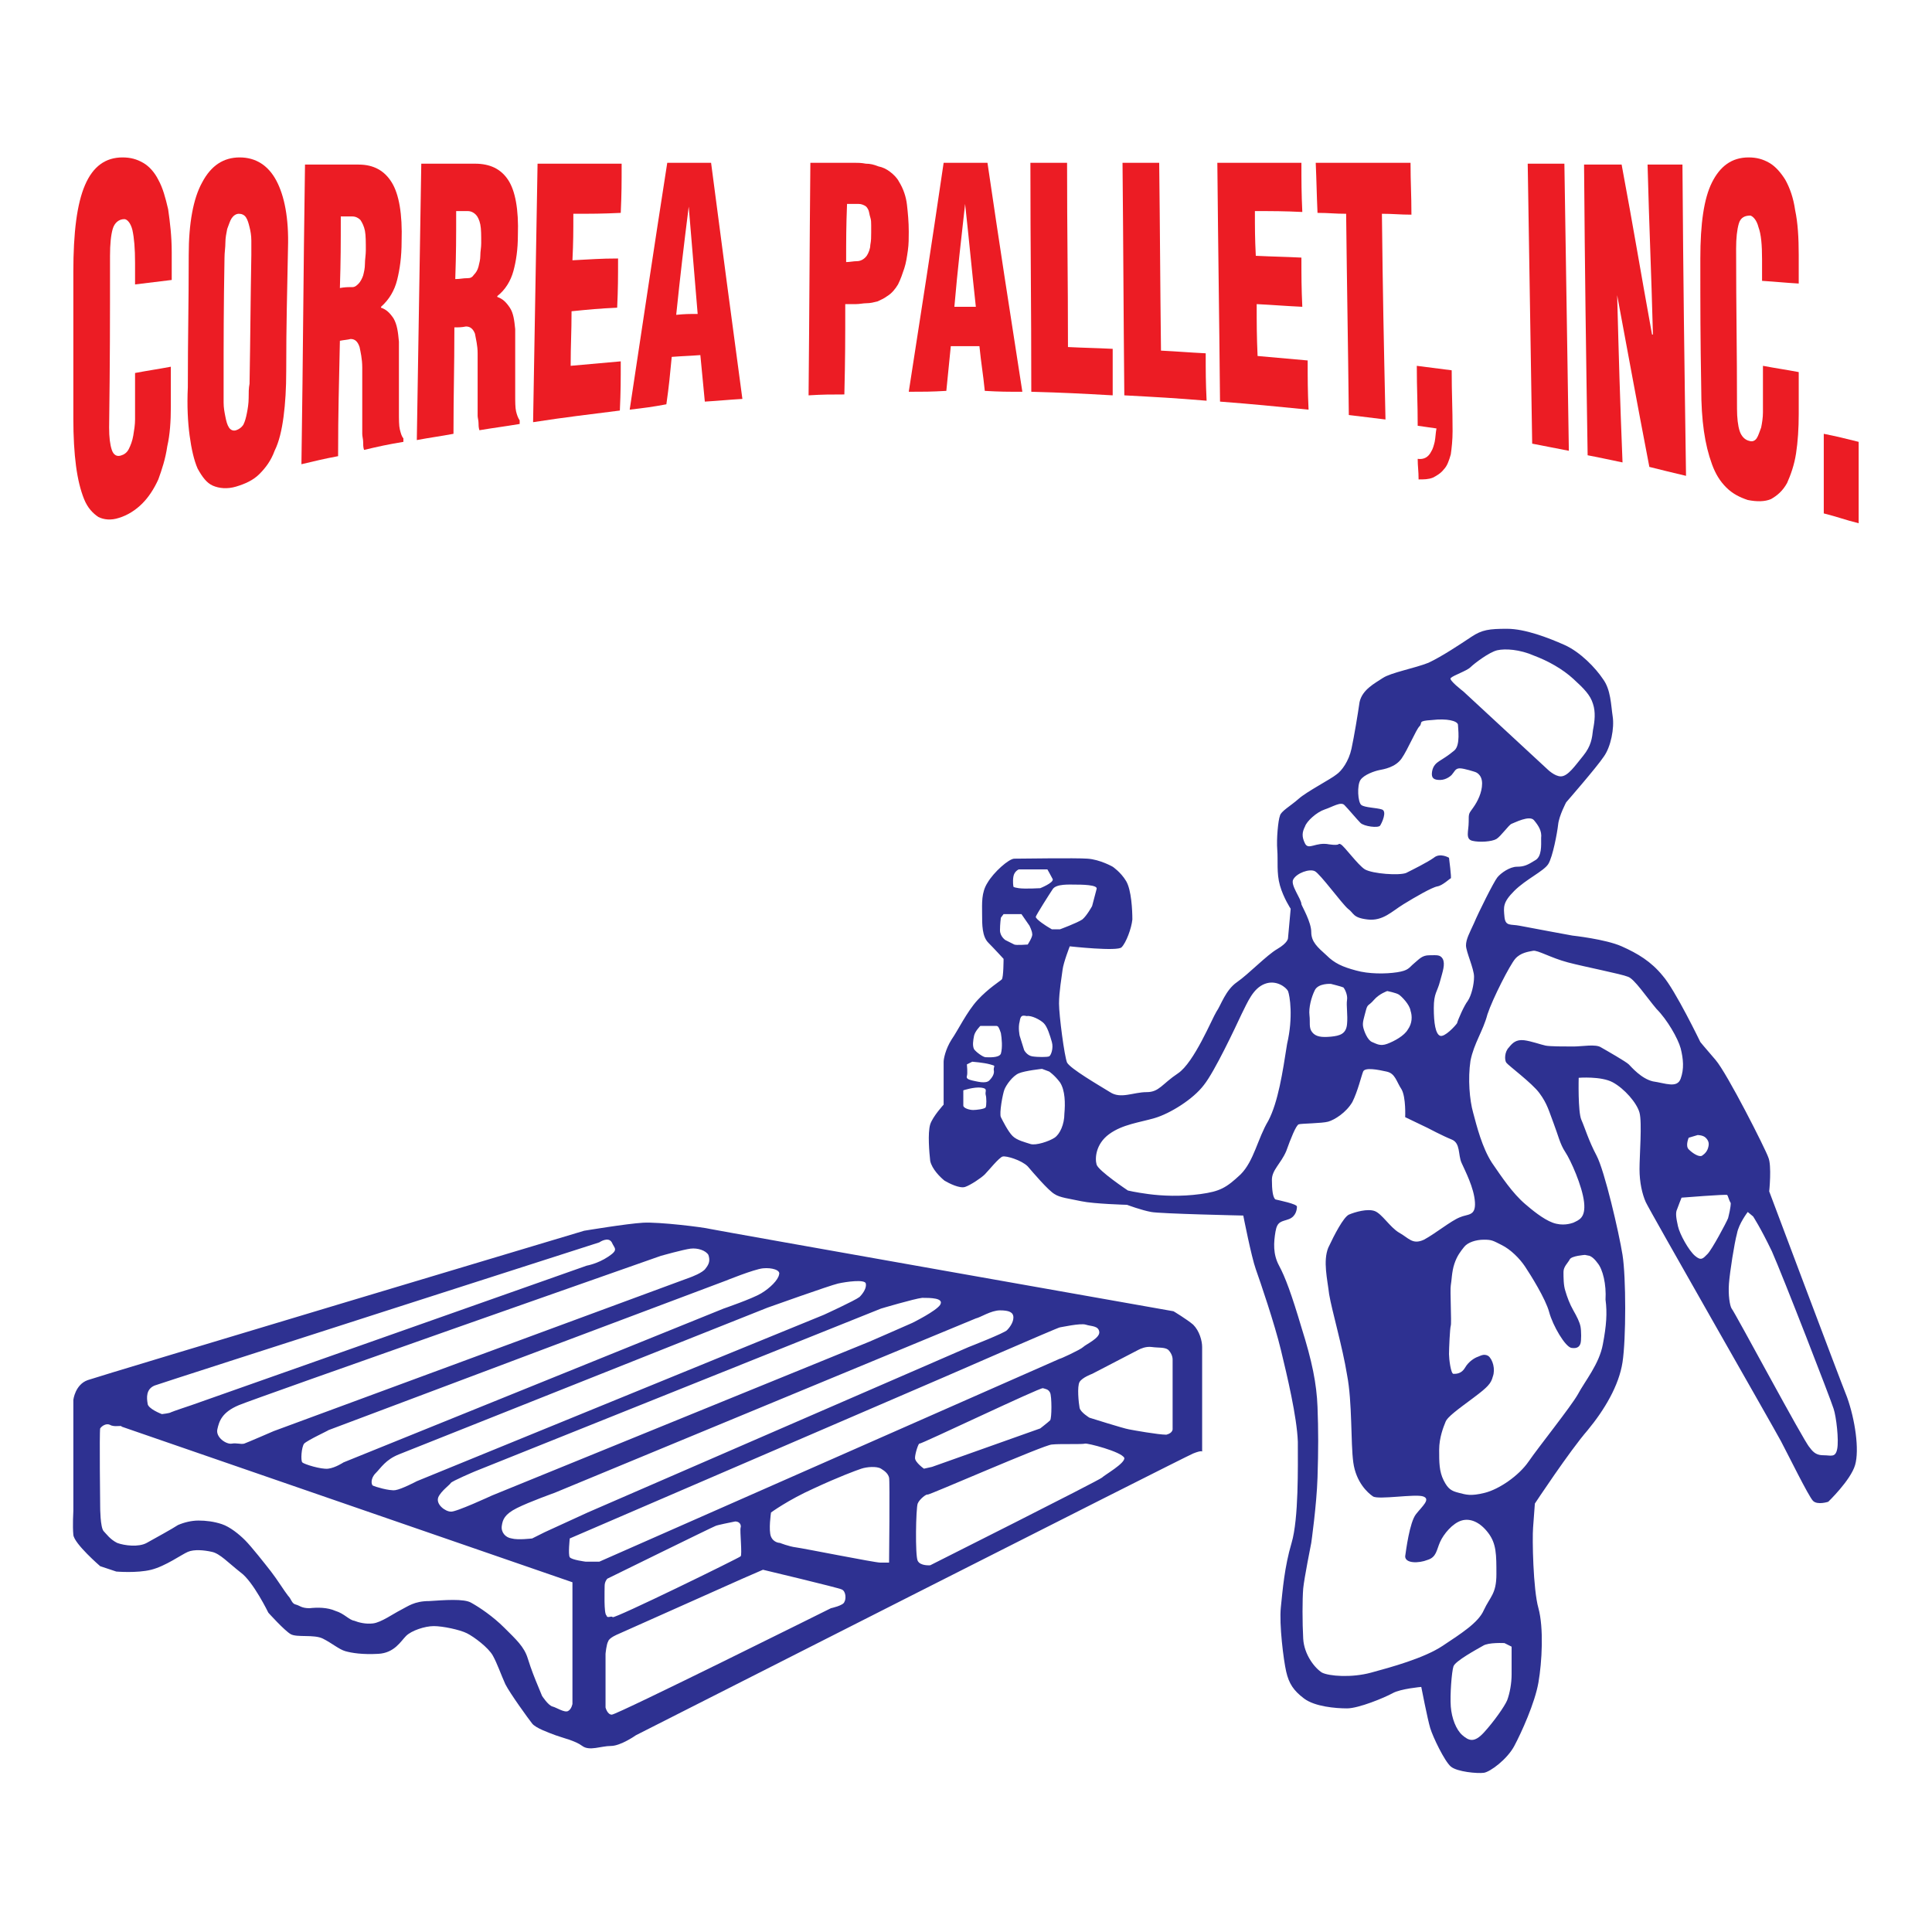 <svg xmlns="http://www.w3.org/2000/svg" xmlns:xlink="http://www.w3.org/1999/xlink" id="Layer_1" x="0px" y="0px" viewBox="0 0 216 216" style="enable-background:new 0 0 216 216;" xml:space="preserve"><style type="text/css">	.st0{fill:#EC1C24;}	.st1{fill:#2E3191;}</style><g>	<g>		<g>			<path class="st0" d="M15.1,31.8c0-1,0-1.5,0-2.4c0-1.6-0.1-2.8-0.3-3.7c-0.2-0.8-0.6-1.2-0.9-1.2c-0.6,0-1.1,0.4-1.3,1.1    c-0.2,0.7-0.3,1.7-0.3,3c0,7.7,0,11.5-0.1,19.2c0,1.1,0.1,1.9,0.3,2.5c0.2,0.6,0.6,0.8,1.1,0.6c0.3-0.1,0.6-0.3,0.8-0.7    c0.2-0.4,0.4-0.9,0.5-1.5c0.1-0.6,0.2-1.2,0.2-1.8c0-0.6,0-1.3,0-1.8c0-1.4,0-2.1,0-3.4c1.6-0.3,2.4-0.4,4-0.7c0,1.8,0,2.7,0,4.5    c0,1.6-0.1,3.1-0.4,4.4c-0.2,1.4-0.6,2.6-1,3.7c-0.5,1.1-1.1,2-1.8,2.7c-0.7,0.7-1.6,1.3-2.6,1.6c-0.9,0.3-1.7,0.2-2.3-0.1    c-0.6-0.4-1.2-1-1.6-2c-0.4-1-0.7-2.2-0.9-3.7c-0.2-1.5-0.3-3.3-0.3-5.3c0-6.6,0-9.9,0-16.4c0-4.4,0.4-7.6,1.3-9.7    c0.9-2.1,2.3-3.1,4.2-3.1c0.9,0,1.6,0.2,2.3,0.6c0.7,0.4,1.3,1.1,1.7,1.9c0.5,0.9,0.8,2,1.1,3.3c0.2,1.4,0.4,3,0.4,4.8    c0,1.2,0,1.9,0,3.1C17.6,31.5,16.8,31.6,15.1,31.8z"></path>			<path class="st0" d="M32,41.5c0,1.9-0.1,3.6-0.3,5.1c-0.2,1.5-0.5,2.8-1,3.8c-0.4,1.1-1,1.9-1.7,2.6c-0.7,0.7-1.6,1.1-2.6,1.4    c-1,0.3-1.9,0.2-2.6-0.1c-0.7-0.3-1.2-1-1.7-1.9c-0.4-0.9-0.7-2.2-0.9-3.7c-0.2-1.5-0.3-3.3-0.2-5.4c0-5.9,0.1-8.9,0.1-14.8    c0-3.5,0.5-6.3,1.5-8.1c1-1.9,2.4-2.8,4.2-2.8c1.8,0,3.2,0.9,4.1,2.6c0.9,1.7,1.4,4.2,1.3,7.5C32.1,33.2,32,36,32,41.5z     M28.1,28.5c0-0.5,0-1.1,0-1.6c0-0.6-0.1-1.1-0.2-1.5c-0.1-0.4-0.2-0.8-0.4-1.1c-0.2-0.3-0.5-0.4-0.8-0.4c-0.3,0-0.6,0.2-0.8,0.5    c-0.2,0.3-0.3,0.7-0.5,1.2c-0.1,0.5-0.2,1-0.2,1.5c0,0.6-0.1,1.1-0.1,1.7c-0.1,5.8-0.1,8.7-0.1,14.6c0,0.5,0,1.1,0,1.6    c0,0.6,0.1,1.1,0.2,1.6c0.1,0.5,0.2,0.9,0.4,1.2c0.2,0.3,0.5,0.4,0.8,0.3c0.3-0.1,0.6-0.3,0.8-0.6c0.2-0.4,0.3-0.8,0.4-1.3    c0.1-0.5,0.2-1.1,0.2-1.7c0-0.6,0-1.1,0.1-1.6C28,37.1,28,34.2,28.1,28.5z"></path>			<path class="st0" d="M37.8,51c-1.6,0.3-2.4,0.5-4.1,0.9c0.2-13.4,0.2-20.1,0.4-33.5c2.4,0,3.6,0,6,0c1.7,0,2.9,0.7,3.7,2    c0.8,1.3,1.2,3.5,1.1,6.6c0,1.7-0.2,3.1-0.5,4.3c-0.3,1.2-0.9,2.2-1.8,3c0,0,0,0.1,0,0.1c0.6,0.2,1,0.6,1.4,1.2    c0.4,0.7,0.5,1.5,0.6,2.6c0,0.6,0,1.4,0,2.3c0,0.9,0,1.8,0,2.8c0,0.9,0,1.8,0,2.7c0,0.9,0,1.6,0.1,2c0.1,0.4,0.2,0.8,0.4,1    c0,0.2,0,0.2,0,0.4c-1.8,0.3-2.7,0.5-4.4,0.9c-0.1-0.3-0.1-0.6-0.1-0.9c0-0.3-0.1-0.6-0.1-0.9c0-1.4,0-2.8,0-4c0-1.3,0-2.4,0-3.4    c0-1-0.2-1.8-0.3-2.3c-0.2-0.6-0.5-0.9-1-0.9C38.8,38,38.5,38,38,38.1C37.9,43.2,37.8,45.8,37.8,51z M38,32.2    c0.6-0.1,0.8-0.1,1.4-0.1c0.3,0,0.5-0.2,0.7-0.4c0.2-0.2,0.4-0.6,0.5-0.9c0.1-0.4,0.2-0.8,0.2-1.3c0-0.5,0.1-1,0.1-1.5    c0-0.9,0-1.7-0.1-2.2c-0.1-0.5-0.3-0.9-0.5-1.2c-0.2-0.2-0.5-0.4-0.9-0.4c-0.4,0-0.8,0-1.3,0C38.1,27.4,38.1,29,38,32.2z"></path>			<path class="st0" d="M50.7,48.5c-1.6,0.3-2.5,0.4-4.1,0.7c0.2-12.4,0.3-18.6,0.5-30.9c2.4,0,3.6,0,6,0c1.7,0,2.9,0.6,3.7,1.8    c0.8,1.2,1.2,3.3,1.1,6.2c0,1.6-0.2,2.9-0.5,4c-0.3,1.1-0.9,2.1-1.8,2.8c0,0,0,0,0,0.1c0.6,0.2,1,0.6,1.4,1.2    c0.4,0.6,0.5,1.4,0.6,2.4c0,0.6,0,1.3,0,2.2c0,0.9,0,1.7,0,2.6c0,0.9,0,1.7,0,2.5c0,0.8,0,1.5,0.1,1.9c0.1,0.4,0.2,0.7,0.4,1    c0,0.2,0,0.2,0,0.4c-1.8,0.3-2.7,0.4-4.5,0.7c-0.1-0.3-0.1-0.6-0.1-0.8c0-0.3-0.1-0.6-0.1-0.8c0-1.3,0-2.6,0-3.8    c0-1.2,0-2.2,0-3.2c0-0.9-0.2-1.6-0.3-2.2c-0.2-0.5-0.5-0.8-1-0.8c-0.5,0.1-0.8,0.1-1.3,0.1C50.8,41.4,50.7,43.8,50.7,48.5z     M50.9,31.2c0.6,0,0.8-0.1,1.4-0.1c0.3,0,0.5-0.1,0.7-0.4c0.2-0.2,0.4-0.5,0.5-0.9c0.1-0.4,0.2-0.8,0.2-1.2    c0-0.5,0.1-0.9,0.1-1.4c0-0.9,0-1.6-0.1-2.1c-0.1-0.5-0.3-0.9-0.5-1.1c-0.2-0.2-0.5-0.4-0.9-0.4c-0.4,0-0.8,0-1.3,0    C51,26.7,51,28.2,50.9,31.2z"></path>			<path class="st0" d="M59.6,47.2c0.2-11.6,0.3-17.3,0.5-28.9c3.7,0,5.6,0,9.4,0c0,2.2,0,3.3-0.1,5.5c-2.1,0.1-3.2,0.1-5.3,0.1    c0,2.1,0,3.1-0.1,5.2c2-0.1,3.1-0.2,5.1-0.2c0,2.2,0,3.3-0.1,5.5c-2.1,0.1-3.1,0.2-5.1,0.4c0,2.4-0.1,3.7-0.1,6.1    c2.2-0.2,3.3-0.3,5.6-0.5c0,2.2,0,3.3-0.1,5.5C65.4,46.4,63.5,46.6,59.6,47.2z"></path>			<path class="st0" d="M70.4,45.8c1.7-11.2,2.5-16.7,4.2-27.6c2,0,3,0,4.9,0c1.4,10.7,2.1,16,3.5,26.4c-1.7,0.1-2.5,0.2-4.2,0.3    c-0.2-2.1-0.3-3.1-0.5-5.2c-1.3,0.1-1.9,0.1-3.2,0.2c-0.2,2.1-0.3,3.2-0.6,5.3C72.9,45.5,72.1,45.6,70.4,45.8z M77,23.1    C77,23.1,77,23.1,77,23.1c-0.6,4.8-0.9,7.3-1.4,12.1c1-0.1,1.4-0.1,2.4-0.1C77.6,30.3,77.4,27.9,77,23.1z"></path>			<path class="st0" d="M90.4,44.2c0.1-10.4,0.1-15.6,0.2-26c1.9,0,2.9,0,4.9,0c0.4,0,0.8,0,1.3,0.1c0.5,0,0.9,0.1,1.4,0.3    c0.5,0.1,0.9,0.3,1.3,0.6c0.4,0.3,0.8,0.7,1,1.1c0.5,0.8,0.8,1.7,0.9,2.6c0.1,0.9,0.2,1.9,0.2,3c0,0.7,0,1.4-0.1,2.1    c-0.1,0.7-0.2,1.4-0.4,2c-0.2,0.6-0.4,1.2-0.7,1.8c-0.3,0.5-0.7,1-1.2,1.3c-0.4,0.3-0.7,0.4-1.1,0.6c-0.4,0.1-0.8,0.2-1.2,0.2    c-0.4,0-0.8,0.1-1.2,0.1c-0.4,0-0.8,0-1.2,0c0,4,0,6-0.1,10.1C92.9,44.1,92,44.1,90.4,44.2z M94.6,29.3c0.4,0,0.8-0.1,1.2-0.1    c0.4,0,0.8-0.2,1.1-0.6c0.2-0.3,0.4-0.8,0.4-1.2c0.1-0.5,0.1-0.9,0.1-1.4c0-0.3,0-0.5,0-0.8c0-0.3,0-0.6-0.1-0.9    c-0.1-0.3-0.1-0.5-0.2-0.8c-0.1-0.2-0.2-0.4-0.4-0.5c-0.2-0.1-0.4-0.2-0.7-0.2c-0.3,0-0.6,0-0.9,0c-0.2,0-0.3,0-0.4,0    C94.6,25.4,94.6,26.7,94.6,29.3z"></path>			<path class="st0" d="M101.6,43.8c1.6-10.3,2.4-15.4,3.9-25.6c2,0,3,0,4.9,0c1.5,10.2,2.3,15.3,3.9,25.6c-1.7,0-2.5,0-4.2-0.1    c-0.2-2-0.4-3-0.6-5c-1.3,0-1.9,0-3.2,0c-0.2,2-0.3,3-0.5,5C104.1,43.8,103.2,43.8,101.6,43.8z M107.9,22.8    C107.9,22.8,107.9,22.8,107.9,22.8c-0.5,4.6-0.8,6.9-1.2,11.5c1,0,1.4,0,2.4,0C108.6,29.7,108.4,27.4,107.9,22.8z"></path>			<path class="st0" d="M115.3,43.8c0-10.3-0.1-15.4-0.1-25.6c1.6,0,2.5,0,4.1,0c0,8.2,0.1,12.4,0.1,20.6c2,0.1,3,0.1,5,0.2    c0,2.1,0,3.1,0,5.2C120.8,44,119,43.9,115.3,43.8z"></path>			<path class="st0" d="M125.7,44.2c-0.1-10.4-0.1-15.6-0.2-26c1.6,0,2.5,0,4.1,0c0.1,8.4,0.1,12.6,0.2,21c2,0.1,3,0.2,5,0.3    c0,2.1,0,3.2,0.1,5.3C131.3,44.5,129.4,44.4,125.7,44.2z"></path>			<path class="st0" d="M136.4,44.9c-0.1-10.7-0.2-16-0.3-26.7c3.7,0,5.6,0,9.4,0c0,2.2,0,3.3,0.1,5.5c-2.1-0.1-3.2-0.1-5.3-0.1    c0,2,0,3,0.1,5c2.1,0.1,3.1,0.1,5.1,0.2c0,2.2,0,3.3,0.1,5.5c-2.1-0.1-3.1-0.2-5.1-0.3c0,2.3,0,3.5,0.1,5.8    c2.2,0.2,3.4,0.3,5.6,0.5c0,2.2,0,3.3,0.1,5.5C142.2,45.4,140.3,45.2,136.4,44.9z"></path>			<path class="st0" d="M147.1,18.2c4.2,0,6.4,0,10.6,0c0,2.3,0.1,3.5,0.1,5.8c-1.3,0-2-0.1-3.3-0.1c0.1,9.2,0.2,13.8,0.4,23    c-1.6-0.2-2.5-0.3-4.1-0.5c-0.1-9-0.2-13.5-0.3-22.5c-1.3,0-1.9-0.1-3.2-0.1C147.2,21.6,147.2,20.5,147.1,18.2z"></path>			<path class="st0" d="M158.5,51.3c0.7,0.1,1.2-0.2,1.5-0.8c0.2-0.3,0.3-0.7,0.4-1.1c0.1-0.5,0.1-1,0.2-1.5    c-0.8-0.1-1.3-0.2-2.1-0.3c0-2.7-0.1-4-0.1-6.7c1.6,0.2,2.4,0.3,3.9,0.5c0,2.7,0.1,4.1,0.1,6.8c0,1-0.1,1.9-0.2,2.6    c-0.2,0.7-0.4,1.3-0.8,1.7c-0.3,0.4-0.8,0.7-1.2,0.9c-0.5,0.2-1,0.2-1.6,0.2C158.6,52.6,158.5,52.2,158.5,51.3z"></path>			<path class="st0" d="M171.3,49.6c-0.2-12.5-0.3-18.8-0.5-31.3c1.6,0,2.5,0,4.1,0c0.2,12.8,0.3,19.2,0.5,32.1    C173.8,50.1,172.9,49.9,171.3,49.6z"></path>			<path class="st0" d="M180.8,33C180.8,33,180.8,33,180.8,33c0.2,7.5,0.3,11.2,0.6,18.7c-1.5-0.3-2.3-0.5-3.9-0.8    c-0.2-13-0.3-19.5-0.4-32.5c1.7,0,2.5,0,4.2,0c1.4,7.5,2,11.3,3.4,19c0,0,0,0,0.1,0c-0.2-7.6-0.4-11.4-0.6-19c1.6,0,2.3,0,3.9,0    c0.1,13.9,0.2,20.9,0.4,34.8c-1.7-0.4-2.5-0.6-4.1-1C182.9,44.4,182.2,40.5,180.8,33z"></path>			<path class="st0" d="M197,31.4c0-0.9,0-1.4,0-2.4c0-1.6-0.1-2.8-0.4-3.6c-0.2-0.8-0.6-1.2-0.9-1.3c-0.6,0-1.1,0.2-1.3,0.9    c-0.2,0.7-0.3,1.6-0.3,2.8c0,7.2,0.1,10.8,0.1,17.9c0,1,0.1,1.9,0.3,2.5c0.2,0.6,0.6,1,1.1,1.1c0.3,0.1,0.6,0,0.8-0.3    c0.2-0.3,0.3-0.7,0.5-1.2c0.1-0.5,0.2-1.1,0.2-1.7c0-0.6,0-1.2,0-1.8c0-1.3,0-2,0-3.4c1.6,0.3,2.4,0.4,4,0.7c0,1.9,0,2.8,0,4.7    c0,1.6-0.1,3.1-0.3,4.4c-0.2,1.3-0.6,2.4-1,3.3c-0.5,0.9-1.1,1.4-1.8,1.8c-0.7,0.3-1.6,0.3-2.6,0.1c-0.9-0.3-1.7-0.7-2.4-1.4    c-0.7-0.7-1.2-1.5-1.6-2.6c-0.4-1.1-0.7-2.3-0.9-3.7c-0.2-1.4-0.3-3-0.3-4.8c-0.1-5.8-0.1-8.7-0.1-14.5c0-3.9,0.4-6.7,1.3-8.5    c0.9-1.8,2.2-2.8,4.1-2.8c0.9,0,1.6,0.2,2.3,0.6c0.7,0.4,1.3,1.1,1.8,1.9c0.5,0.9,0.9,2,1.1,3.4c0.3,1.4,0.4,3.1,0.4,5    c0,1.3,0,1.9,0,3.2C199.4,31.6,198.6,31.5,197,31.4z"></path>			<path class="st0" d="M203.9,57.4c0-3.5,0-5.3,0-8.9c1.5,0.3,2.3,0.5,3.9,0.9c0,3.6,0,5.5,0,9.1C206.2,58.1,205.5,57.8,203.9,57.4    z"></path>		</g>	</g>	<g>		<path class="st1" d="M144.3,101.6c0,0-0.8-1.2-1.2-2.6c-0.4-1.4-0.2-2.8-0.3-4c-0.1-1.2,0.1-3.3,0.3-3.8c0.1-0.5,1.2-1.1,2.1-1.9   c0.9-0.8,3.6-2.2,4.2-2.7c0.6-0.4,1.4-1.5,1.7-2.9s0.7-3.8,0.9-5.2c0.3-1.4,1.7-2.1,2.6-2.7c0.9-0.6,3.6-1.1,5.1-1.7   c1.5-0.7,3.6-2.1,4.8-2.9c1.2-0.8,2-0.9,4-0.9s4.6,1,6.4,1.8c1.8,0.8,3.5,2.6,4.3,3.8c0.9,1.2,0.9,2.9,1.1,4.2s-0.2,3.4-1,4.5   c-0.8,1.2-4.2,5.1-4.2,5.1s-0.8,1.5-0.9,2.5c-0.1,0.9-0.6,3.6-1.1,4.4c-0.5,0.8-2.5,1.7-3.8,3s-1.2,1.8-1.1,2.9   c0.1,1.1,0.7,0.8,1.7,1s5.9,1.1,5.9,1.1s3.7,0.4,5.5,1.2c1.8,0.8,3.3,1.7,4.6,3.3c1.4,1.6,4.2,7.4,4.2,7.4s0.4,0.5,1.7,2   c1.3,1.5,5.6,10,5.9,10.9c0.4,0.9,0.1,3.8,0.1,3.8s7.7,20.5,8.7,23c0.9,2.5,1.4,5.9,0.9,7.6s-3,4.1-3,4.1s-1.2,0.4-1.7-0.1   s-2.8-5.2-3.6-6.7c-0.8-1.5-14.7-25.8-15.1-26.7c-0.4-0.9-0.7-2.2-0.7-3.7c0-1.5,0.3-5.2,0-6.3c-0.3-1.1-1.7-2.7-3-3.4   s-3.8-0.5-3.8-0.5s-0.1,3.8,0.3,4.7c0.4,0.9,0.8,2.3,1.7,4c0.9,1.7,2.5,8.6,2.9,11.1s0.4,9.4,0,12c-0.4,2.6-2,5.3-3.9,7.6   c-2,2.3-5.9,8.2-5.9,8.2s-0.1,1.4-0.2,2.7c-0.1,1.2,0,6.9,0.6,9c0.6,2.2,0.4,6,0,8.3s-1.9,5.6-2.7,7.1c-0.8,1.5-2.7,2.9-3.4,3   s-3-0.1-3.7-0.7c-0.7-0.6-2-3.3-2.3-4.3c-0.3-1-1-4.6-1-4.6s-2.3,0.2-3.2,0.7s-3.8,1.7-5.1,1.7s-3.6-0.2-4.8-1.1   c-1.2-0.9-1.7-1.7-2-3s-0.8-5.3-0.6-7.2s0.4-4.5,1.2-7.2s0.7-8.5,0.7-11.3c-0.1-2.8-1.2-7.4-1.9-10.3c-0.7-2.9-2.3-7.6-2.8-9   c-0.5-1.4-1.4-6-1.4-6s-9.3-0.2-10.3-0.4c-1.1-0.2-2.7-0.8-2.7-0.8s-3.7-0.1-5.1-0.4c-1.4-0.3-2.4-0.4-3-0.8   c-0.7-0.4-2.4-2.4-3-3.1c-0.7-0.7-2.4-1.2-2.8-1.1c-0.4,0.1-1.6,1.6-2,2c-0.4,0.4-1.6,1.2-2.2,1.4s-1.8-0.4-2.3-0.7   c-0.5-0.4-1.4-1.3-1.6-2.2c-0.1-0.9-0.3-3.1,0-4.1c0.3-0.9,1.5-2.2,1.5-2.2s0-4.6,0-4.8c0-0.3,0.2-1.4,0.9-2.5   c0.7-1,1.7-3.1,2.9-4.4c1.2-1.3,2.5-2.1,2.7-2.3s0.2-2.3,0.2-2.3s-1.1-1.2-1.7-1.8c-0.7-0.7-0.7-2-0.7-3.2s-0.1-2.4,0.6-3.5   c0.7-1.2,2.4-2.7,3-2.7c0.7,0,6.9-0.1,8.2,0c1.4,0.1,2.8,0.9,2.8,0.9s0.9,0.6,1.5,1.6c0.6,1,0.7,3.3,0.7,4.3   c-0.1,1-0.7,2.6-1.2,3.1c-0.4,0.5-5.8-0.1-5.8-0.1s-0.7,1.8-0.8,2.6c-0.1,0.8-0.4,2.5-0.4,3.8s0.6,5.9,0.9,6.6   c0.4,0.7,3.5,2.5,4.8,3.3c1.2,0.8,2.6,0,4.1,0c1.4,0,1.7-0.9,3.5-2.1s3.8-6.1,4.3-6.9c0.5-0.7,1-2.4,2.3-3.3   c1.3-0.9,3.3-3,4.5-3.7c1.2-0.7,1.2-1.2,1.2-1.2L144.3,101.6z M146.6,104.2c0,1.1,0.7,1.7,1.7,2.6c0.9,0.9,1.8,1.3,3.3,1.7   c1.4,0.4,3.3,0.4,4.6,0.2c1.3-0.2,1.3-0.5,1.9-1c0.6-0.5,0.9-0.9,1.7-0.9s1.2-0.1,1.5,0.4c0.3,0.6,0,1.4-0.3,2.5   c-0.3,1.2-0.7,1.3-0.7,3s0.2,2.9,0.7,3.1s1.7-1.1,1.9-1.4c0.1-0.4,0.8-2,1.2-2.5c0.4-0.6,0.7-1.8,0.7-2.7s-0.9-2.8-0.9-3.5   c0-0.7,0.4-1.4,0.9-2.5c0.5-1.2,2.2-4.6,2.6-5.1c0.4-0.5,1.4-1.2,2.2-1.2s1.2-0.2,2-0.7c0.8-0.4,0.7-1.7,0.7-2.5   c0.1-0.8-0.3-1.4-0.8-2s-2.2,0.3-2.5,0.4c-0.3,0.1-1.2,1.4-1.7,1.7c-0.5,0.3-1.9,0.4-2.7,0.2s-0.4-1.1-0.4-2.1s0-0.9,0.5-1.6   c0.5-0.7,1-1.7,1-2.7c0-1.1-0.8-1.3-0.8-1.3s-1.2-0.4-1.7-0.4c-0.5,0-0.6,0.4-0.8,0.6c-0.1,0.2-0.7,0.7-1.4,0.7s-1-0.2-0.9-0.9   s0.5-1,0.8-1.2c0.3-0.2,1-0.6,1.7-1.2c0.7-0.6,0.4-2.5,0.4-2.9c-0.1-0.4-1.2-0.7-2.9-0.5c-1.7,0.1-1,0.3-1.4,0.7   c-0.4,0.4-1.3,2.6-2,3.6c-0.7,1-2,1.2-2.5,1.3c-0.5,0.1-1.7,0.5-2.1,1.1c-0.4,0.6-0.3,2.5,0.1,2.8c0.4,0.3,1.7,0.3,2.3,0.5   s0,1.5-0.2,1.8c-0.2,0.3-1.8,0.1-2.2-0.3c-0.4-0.4-1.4-1.6-1.8-2c-0.4-0.4-1.3,0.2-2.2,0.5c-0.9,0.3-2,1.3-2.2,1.9   c-0.3,0.6-0.4,1.1,0,1.9c0.4,0.8,1.2-0.2,2.7,0.1c1.4,0.2,0.9-0.2,1.3,0c0.4,0.2,1.9,2.3,2.7,2.8c0.9,0.5,3.8,0.7,4.6,0.4   c0.8-0.4,2.4-1.2,3.1-1.7c0.7-0.6,1.7,0,1.7,0s0.3,2.3,0.2,2.3c-0.1,0-0.9,0.8-1.5,0.9c-0.6,0.1-2.5,1.2-3.8,2s-2.3,1.9-4,1.7   s-1.5-0.7-2.2-1.2c-0.7-0.6-3.1-3.9-3.7-4.2c-0.6-0.3-2,0.2-2.4,0.9c-0.4,0.6,0.9,2.2,0.9,2.8   C145.6,101.4,146.6,103.1,146.6,104.2z M165.8,184c-0.7,0.4-3.1,1.7-3.3,2.3s-0.4,3.2-0.3,4.5c0.1,1.3,0.6,2.6,1.3,3.2   c0.7,0.6,1.3,0.9,2.4-0.3c1.1-1.2,2.3-2.9,2.6-3.6c0.3-0.8,0.5-1.9,0.5-2.9s0-3.1,0-3.1l-0.8-0.4   C168.2,183.7,166.4,183.6,165.8,184z M165.9,180c0.7-1.5,1.4-1.8,1.4-4c0-2.2,0-3.4-0.9-4.6c-0.9-1.2-2-1.7-3-1.4   c-1,0.3-2,1.5-2.4,2.4s-0.4,1.7-1.4,2c-1,0.4-2.5,0.4-2.5-0.4c0.1-0.7,0.5-3.8,1.2-4.7c0.7-0.9,1.7-1.7,0.8-2   c-0.9-0.3-5,0.4-5.6,0s-1.9-1.6-2.2-3.8c-0.3-2.2-0.1-6.7-0.7-9.8c-0.5-3.1-1.7-7.2-2-9c-0.2-1.7-0.7-3.7-0.1-5.2   c0.7-1.5,1.7-3.4,2.3-3.7c0.7-0.3,2.1-0.7,2.9-0.4s1.7,1.8,2.7,2.4c1.1,0.6,1.5,1.4,2.8,0.8c1.3-0.7,3-2.1,4-2.5   c0.9-0.4,1.8-0.1,1.7-1.7c-0.1-1.6-1.1-3.5-1.5-4.4s-0.1-2.2-1.1-2.6c-1-0.4-2.7-1.3-2.7-1.3l-2.5-1.2c0,0,0.1-2.2-0.4-3.1   c-0.6-0.9-0.7-1.8-1.7-2c-0.9-0.2-2.4-0.5-2.6,0s-0.6,2.2-1.2,3.4c-0.7,1.2-2,2-2.7,2.2s-3,0.2-3.3,0.3s-0.9,1.6-1.4,3   c-0.6,1.4-1.6,2.1-1.6,3.2s0.1,2,0.4,2.2c0.4,0.1,2.4,0.5,2.4,0.8s-0.1,1.1-0.9,1.4c-0.8,0.3-1.3,0.2-1.5,1.4s-0.3,2.5,0.4,3.8   c0.7,1.3,1.4,3.2,2.5,6.9c1.2,3.8,1.7,6.3,1.8,8.9c0.1,2.6,0.1,4.8,0,7.9c-0.1,3.1-0.7,7.3-0.7,7.3s-0.8,4-0.9,5.1   c-0.1,1.2-0.1,3.8,0,5.6c0.1,1.8,1.3,3.3,2.1,3.8c0.8,0.4,3.3,0.6,5.5,0c2.2-0.6,5.9-1.6,8-3S165.3,181.4,165.9,180z M178.6,141.2   c-0.5-0.7-0.9-0.8-0.9-0.8l-0.5-0.1c0,0-1.5,0.1-1.7,0.5c-0.2,0.4-0.7,0.8-0.7,1.4s0,1.5,0.2,2.1c0.2,0.7,0.5,1.5,0.9,2.2   c0.4,0.7,0.7,1.3,0.8,1.8c0.1,0.5,0.1,1.6,0,1.9c-0.1,0.3-0.3,0.6-1,0.5c-0.7-0.1-2.1-2.5-2.5-4c-0.4-1.5-2.1-4.2-2.7-5.1   c-0.6-0.9-1.6-1.9-2.6-2.4c-1-0.5-1.1-0.6-2-0.6c-0.9,0-1.8,0.3-2.2,0.8c-0.4,0.5-0.8,1-1.1,1.9c-0.3,0.9-0.3,1.9-0.4,2.4   c-0.1,0.5,0.1,4.2,0,4.5c-0.1,0.3-0.2,2.6-0.2,3.2c0,0.5,0.2,2.2,0.5,2.2c0.3,0,0.9,0,1.3-0.7c0.4-0.7,1.1-1.1,1.4-1.2   c0.3-0.1,0.7-0.4,1.2-0.1c0.5,0.4,0.8,1.5,0.5,2.3c-0.2,0.8-0.6,1.2-2.2,2.4c-1.6,1.2-2.9,2.1-3.1,2.7c-0.2,0.5-0.7,1.7-0.7,3.1   c0,1.4,0,2.4,0.5,3.4c0.5,1,0.9,1.2,1.7,1.4c0.8,0.2,1.3,0.4,2.9,0c1.6-0.4,3.8-1.9,4.9-3.5c1.1-1.6,4.7-6.1,5.5-7.5   c0.8-1.5,2.4-3.4,2.8-5.6c0.4-2.1,0.5-3.5,0.3-5C179.6,143.6,179.2,141.9,178.6,141.2z M187.9,120.6c0.4-1.1,0.3-2.2,0-3.4   c-0.3-1.1-1.5-3.2-2.7-4.4c-1.1-1.3-2.5-3.4-3.2-3.6c-0.7-0.3-4.8-1.1-6.7-1.6c-1.9-0.5-3.4-1.4-3.9-1.3c-0.5,0.1-1.4,0.2-2,0.9   c-0.6,0.7-2.5,4.4-3.1,6.2c-0.5,1.9-1.5,3.2-1.9,5.2c-0.3,2-0.1,4.4,0.3,5.8c0.4,1.5,1,3.9,2.1,5.6c1.1,1.6,2.3,3.4,3.7,4.6   c0.7,0.6,2,1.7,3.1,2.1c1.1,0.4,2,0.1,2.3,0c0.6-0.3,1.4-0.5,1.2-2.3c-0.2-1.8-1.5-4.7-2.1-5.6c-0.6-0.9-0.8-1.9-1.3-3.2   c-0.5-1.3-0.7-2.2-1.6-3.4c-0.8-1.1-3.5-3.1-3.7-3.4c-0.2-0.3-0.2-1.2,0.3-1.7c0.4-0.5,0.8-0.9,1.7-0.8c0.8,0.1,1.9,0.5,2.4,0.6   c0.5,0.1,2.1,0.1,3.1,0.1c1,0,2.5-0.3,3.1,0.1c0.7,0.4,2.8,1.6,3.1,1.9c0.3,0.3,1.4,1.6,2.7,1.9   C186.2,121.1,187.5,121.7,187.9,120.6z M144,110.8c-0.2-0.4-1.3-1.3-2.6-0.8c-1.3,0.5-1.9,2-2.6,3.4c-0.7,1.5-3,6.4-4.2,7.9   c-1.2,1.6-3.8,3.2-5.5,3.7c-1.7,0.5-3.6,0.7-5.1,1.8c-1.5,1.1-1.6,2.7-1.4,3.4c0.2,0.7,3.5,2.9,3.5,2.9s0.8,0.2,2.3,0.4   c1.5,0.2,3.6,0.3,5.8,0c2.2-0.3,2.9-0.7,4.5-2.2c1.5-1.5,1.9-4,3.1-6c1.1-2.1,1.6-5.4,2.1-8.6C144.6,113.7,144.2,111.3,144,110.8z    M114,114.2c-0.2,0.7,0,1.6,0,1.6l0.5,1.6c0,0,0.3,0.6,0.9,0.7c0.6,0.1,1.7,0.1,1.9,0c0.2-0.1,0.5-0.9,0.3-1.6   c-0.2-0.7-0.5-1.7-0.9-2.1c-0.4-0.4-1.4-0.9-1.9-0.8C114.3,113.5,114.1,113.5,114,114.2z M117.3,119.8l-0.8-0.3   c0,0-1.9,0.2-2.6,0.5c-0.7,0.3-1.4,1.3-1.6,1.8c-0.2,0.5-0.6,2.7-0.4,3.1c0.2,0.4,0.8,1.6,1.3,2.1c0.5,0.5,1.4,0.7,2,0.9   c0.6,0.2,2.1-0.3,2.7-0.7c0.6-0.4,1.1-1.5,1.1-2.7c0.1-1.1,0.1-2.6-0.5-3.5C117.9,120.2,117.3,119.8,117.3,119.8z M111.9,115.5   c-0.2-0.6-0.3-0.8-0.5-0.8c-0.2,0-1.8,0-1.8,0s-0.6,0.6-0.7,1.1c-0.1,0.5-0.2,1.1,0,1.5c0.2,0.3,1,0.9,1.3,0.9   c0.3,0,1.5,0.1,1.7-0.4C112.1,117.1,112,116.1,111.9,115.5z M110.7,119c-0.7-0.2-2-0.3-2-0.3l-0.6,0.3c0,0,0.1,1,0,1.3   c-0.1,0.3,0.2,0.4,0.6,0.5c0.5,0.1,1.5,0.4,1.9,0c0.4-0.4,0.6-0.8,0.5-1.2C111.1,119.1,111.4,119.2,110.7,119z M109.7,121.6   c-0.8-0.1-2,0.3-2,0.3s0,1.4,0,1.7s0.7,0.5,1.1,0.5c0.3,0,1.3-0.1,1.4-0.3c0.1-0.2,0.1-1.1,0-1.4   C110.1,122,110.5,121.7,109.7,121.6z M120.2,98.9c-0.6,0-2.1-0.1-2.5,0.5c-0.4,0.6-1.8,2.8-1.9,3.1c0,0.3,1.3,1.1,1.3,1.1l0.5,0.3   h0.9c0,0,1.9-0.7,2.5-1.1c0.5-0.4,1.1-1.5,1.1-1.5s0.4-1.5,0.5-1.9C122.8,98.9,120.8,98.9,120.2,98.9z M113.4,105.6   c0.2,0.1,1.5,0,1.5,0s0.6-0.9,0.5-1.2c0-0.3-0.3-0.9-0.3-0.9l-0.9-1.3h-2l-0.3,0.4c0,0-0.1,0.7-0.1,1.4c0,0.7,0.6,1.1,0.6,1.1   S113.2,105.5,113.4,105.6z M113.9,99.3c0.7,0.1,2.4,0,2.4,0s1.5-0.6,1.4-1c-0.2-0.4-0.6-1.1-0.6-1.1h-3.2c0,0-0.5,0.2-0.6,0.8   c-0.1,0.6,0,1.1,0,1.1S113.2,99.2,113.9,99.3z M147,110.7c-0.4,0.8-0.7,2-0.6,2.8c0.1,0.8-0.1,1.4,0.3,1.9s1,0.6,2.1,0.5   c1-0.1,1.7-0.3,1.8-1.4c0.1-1-0.1-2.1,0-2.7c0.1-0.6-0.3-1.3-0.4-1.4c-0.2-0.1-1.4-0.4-1.4-0.4S147.4,109.9,147,110.7z    M156.4,111.2c-0.3-0.2-1.3-0.4-1.3-0.4s-0.9,0.3-1.5,1c-0.6,0.7-0.7,0.4-0.9,1.2c-0.2,0.8-0.4,1.3-0.3,1.8c0.1,0.5,0.5,1.5,1,1.7   c0.5,0.2,0.9,0.5,1.7,0.2c0.8-0.3,1.9-0.9,2.3-1.6c0.5-0.7,0.5-1.5,0.3-2.1C157.6,112.3,156.7,111.4,156.4,111.2z M190.3,129.2   c0.3-0.2,0.6-0.5,0.7-1c0.1-0.4,0-0.7-0.3-1c-0.3-0.3-0.9-0.3-0.9-0.3l-1,0.3c0,0-0.4,0.9,0,1.3C189.3,129,190,129.4,190.3,129.2z    M193.1,133.6c-0.1-0.1-5.1,0.3-5.1,0.3s-0.4,1-0.5,1.3c-0.2,0.4-0.1,1,0.1,1.9c0.2,0.9,1.2,2.7,1.9,3.3c0.7,0.6,0.9,0.3,1.4-0.2   c0.5-0.5,2.1-3.5,2.3-4c0.1-0.4,0.3-1.2,0.3-1.7C193.3,134.2,193.2,133.7,193.1,133.6z M205,157.5c-0.3-1-5.7-14.9-6.9-17.6   c-1.3-2.7-2.1-3.9-2.1-3.9l-0.6-0.5c0,0-1,1.3-1.2,2.4c-0.3,1.1-0.8,4.3-0.9,5.6c-0.1,1.3,0.1,2.5,0.3,2.8   c0.3,0.3,8.1,14.9,8.7,15.5c0.5,0.7,0.9,0.9,1.6,0.9c0.8,0,1.3,0.3,1.5-0.7C205.6,161,205.3,158.4,205,157.5z M163.6,77.3l9.4,8.7   c0,0,0.8,0.8,1.5,0.8c0.8,0,1.6-1.2,2.5-2.3c0.9-1.1,1-2,1.1-2.9c0.2-1,0.3-2,0-2.9c-0.3-1-1-1.7-2.2-2.8c-1.2-1.1-2.8-2-4.4-2.6   c-1.6-0.7-3.2-0.8-4.1-0.6s-2.6,1.5-3,1.9c-0.4,0.4-1.9,0.9-2.2,1.2C161.9,76,163.6,77.3,163.6,77.3z"></path>		<path class="st1" d="M71.1,194c0,0-1.7,1.2-2.8,1.2c-1.1,0-2.4,0.6-3.2,0s-2.2-0.9-3-1.2c-0.8-0.3-2.2-0.8-2.6-1.3   c-0.4-0.5-2.5-3.4-3-4.4c-0.5-1.1-0.9-2.3-1.4-3.2s-2.1-2.1-2.9-2.5c-0.8-0.4-2.7-0.8-3.7-0.8s-2.5,0.5-3.1,1.1s-1.3,1.9-3.1,2   c-1.8,0.1-3-0.1-3.7-0.3c-0.7-0.2-1.5-0.9-2.5-1.4c-1-0.5-2.9-0.1-3.6-0.5c-0.7-0.4-2.5-2.4-2.5-2.4s-1.7-3.5-3.1-4.5   c-1.4-1.1-2.3-2.1-3.2-2.3c-0.9-0.2-2-0.3-2.7,0c-0.7,0.3-2.5,1.6-4.1,2s-3.9,0.2-3.9,0.2l-1.8-0.6c0,0-2.9-2.5-3-3.5s0-2.7,0-2.7   l0-12.4c0,0,0.2-1.7,1.6-2.2s55.5-16.7,55.5-16.7s4.8-0.8,6.6-0.9s6.7,0.5,7.5,0.7c0.9,0.2,51.8,9.2,51.8,9.2s1.5,0.9,2.2,1.5   c0.7,0.7,1,1.8,1,2.5c0,0.7,0,11.7,0,11.7s0-0.2-1,0.2S71.1,194,71.1,194z M12.3,159.3c-0.4-0.2-0.9,0.1-1.1,0.4   c-0.1,0.4,0,8.8,0,8.8s0,2.3,0.4,2.7c0.3,0.3,0.7,0.9,1.5,1.3c0.8,0.3,2.4,0.5,3.3,0c0.9-0.5,2.9-1.6,3.5-2   c0.7-0.3,1.5-0.5,2.3-0.5c0.8,0,1.7,0.1,2.6,0.4c0.9,0.3,1.9,1.1,2.6,1.8c0.7,0.7,2.2,2.6,2.9,3.5c0.7,0.9,1.5,2.2,1.9,2.7   c0.4,0.4,0.4,0.9,0.9,1c0.4,0.1,0.6,0.4,1.5,0.4c0.9-0.1,2-0.1,2.9,0.3c1,0.3,1.5,1,2.1,1.1c0.5,0.2,1.3,0.4,2.1,0.3   c0.9-0.1,2.3-1.1,3.1-1.5s1.5-1,3.2-1c1.6-0.1,3.9-0.3,4.7,0.2c0.9,0.5,2.4,1.5,3.7,2.8c1.3,1.3,2.2,2.1,2.6,3.4   c0.4,1.3,0.9,2.5,0.9,2.5l0.7,1.7c0,0,0.7,1.1,1.2,1.2c0.4,0.1,1.3,0.7,1.7,0.5s0.5-0.8,0.5-0.8v-13.6l-50.4-17.4   C13.6,159.3,12.8,159.6,12.3,159.3z M18.1,158.1c0,0,0.9-0.1,1-0.2c0.2-0.1,2.3-0.8,2.3-0.8l44.2-15.6c0,0,1.2-0.2,2.4-1   s0.7-0.9,0.4-1.6c-0.4-0.7-1.4,0-1.4,0s-48.6,15.6-49.7,16c-1,0.4-0.9,1.4-0.8,2C16.5,157.5,18.1,158.1,18.1,158.1z M24.3,159.8   c-0.2,0.9,1,1.7,1.6,1.6c0.6-0.1,1,0.1,1.4,0c0.3-0.1,3.3-1.4,3.3-1.4l46.6-17.2c0,0,1.4-0.5,1.7-1c0.4-0.5,0.5-0.9,0.3-1.5   c-0.3-0.5-1.2-0.8-2-0.7c-0.8,0.1-3.3,0.8-3.3,0.8s-45.3,15.9-47.2,16.7S24.5,158.9,24.3,159.8z M34,161.4   c-0.3,0.4-0.4,1.9-0.2,2.1c0.2,0.2,2.1,0.8,2.9,0.7c0.8-0.1,1.7-0.7,1.7-0.7l42.5-17.2c0,0,3.2-1.1,4.2-1.7c1-0.6,1.9-1.5,2-2.1   c0.2-0.5-0.8-0.8-1.8-0.7c-1,0.1-4.2,1.4-4.2,1.4l-44.4,16.7C36.8,159.9,34.4,161,34,161.4z M44.6,162.6c-1.5,0.6-2,1.5-2.6,2.1   c-0.6,0.6-0.5,1.3-0.3,1.4c0.2,0.1,1.8,0.6,2.5,0.5c0.7-0.1,2.4-1,2.4-1L92.1,147c0,0,3.5-1.6,4-2c0.4-0.4,0.8-1,0.7-1.5   c-0.1-0.5-2.2-0.2-3.1,0c-0.9,0.2-7.9,2.7-7.9,2.7S46.1,162,44.6,162.6z M50.4,165.8c-0.1,0.2-1.1,0.9-1.4,1.6   c-0.3,0.8,0.8,1.6,1.4,1.6c0.5,0.1,4.6-1.8,4.6-1.8L97.2,150c0,0,4.6-2,4.8-2.1c0.2-0.1,2.6-1.3,3.1-2c0.5-0.8-1.1-0.8-2-0.8   c-0.9,0.1-4.6,1.2-4.6,1.2l-45.4,18.2C53.1,164.5,50.5,165.6,50.4,165.8z M57.8,168.6c-1.4,0.7-1.6,1.3-1.7,2   c-0.1,0.7,0.4,1.3,1.1,1.4c0.7,0.2,2.3,0,2.3,0l1.4-0.7l4.8-2.2l42.6-18.5c0,0,4.1-1.6,4.3-1.9c0.2-0.2,0.7-0.8,0.7-1.4   c0-0.6-0.5-0.8-1.5-0.8s-2.2,0.8-2.7,0.9c-0.5,0.2-47.1,19.5-47.1,19.5S59.2,167.9,57.8,168.6z M121.1,150.6   c0.3-0.3,1.9-1,1.8-1.7c-0.1-0.7-0.9-0.6-1.5-0.8c-0.6-0.2-2.8,0.3-2.9,0.3c-0.2,0-12.8,5.5-12.8,5.5L63.7,172c0,0-0.2,1.8,0,2.1   c0.2,0.3,1.8,0.5,1.8,0.5h1.5l51.5-22.7C118.4,152,120.8,150.9,121.1,150.6z M68.5,180.8c0.2,0.2,14.1-6.6,14.3-6.8   c0.2-0.1-0.1-2.9,0-3.2c0.1-0.3-0.1-0.7-0.6-0.7c-0.5,0.1-2,0.4-2.2,0.5c-0.3,0.1-12.1,5.9-12.1,5.9s-0.3,0.3-0.3,0.8   c0,0.5-0.1,3.1,0.2,3.3C67.9,181,68.3,180.6,68.5,180.8z M94.1,177.7c-0.4-0.2-8.8-2.2-8.8-2.2l-2.3,1l-13.9,6.2   c0,0-1,0.4-1.1,0.8c-0.2,0.3-0.3,1.4-0.3,1.4v6c0,0,0.2,0.8,0.7,0.8c0.6,0,24.5-11.9,24.5-11.9s1.4-0.3,1.5-0.7   C94.6,178.8,94.6,177.9,94.1,177.7z M98.5,164.2c-0.5-0.3-1.6-0.2-2.2,0c-0.6,0.2-2.5,0.9-5.3,2.2c-2.9,1.3-4.8,2.7-4.8,2.7   s-0.3,2,0,2.7c0.3,0.7,1,0.7,1,0.7s1,0.4,1.8,0.5c0.8,0.1,8.8,1.7,9.4,1.7c0.5,0,1,0,1,0s0.1-9.2,0-9.5   C99.3,164.8,99,164.5,98.5,164.2z M103.3,164.2l0.9-0.2l12.1-4.3c0,0,0.9-0.7,1.1-0.9c0.2-0.2,0.2-2.7,0-3.1   c-0.2-0.4-0.5-0.4-0.8-0.5c-0.3-0.1-13.7,6.3-13.8,6.2c-0.1-0.1-0.5,1.1-0.5,1.6S103.3,164.2,103.3,164.2z M121.3,161.4   c-0.3,0.1-2.9,0-3.7,0.1c-0.8,0-13.8,5.7-13.9,5.6c-0.1-0.1-0.9,0.5-1.1,1c-0.2,0.5-0.3,5.8,0,6.4c0.3,0.6,1.4,0.5,1.4,0.5   s18.9-9.5,19.2-9.8c0.3-0.3,2.6-1.6,2.5-2.2C125.4,162.3,121.5,161.3,121.3,161.4z M131.1,159.7c0,0,0-7.3,0-7.7s-0.2-0.8-0.5-1.1   c-0.4-0.3-1.1-0.2-1.8-0.3c-0.7-0.1-1.3,0.2-1.5,0.3c-0.2,0.1-5.2,2.7-5.2,2.7s-1.1,0.4-1.4,0.9c-0.3,0.5-0.1,2.4,0,2.9   c0.1,0.5,1.1,1.1,1.1,1.1s3.8,1.2,4.4,1.3c0.5,0.1,3.3,0.6,4.2,0.6C131.2,160.2,131.1,159.7,131.1,159.7z"></path>	</g></g></svg>